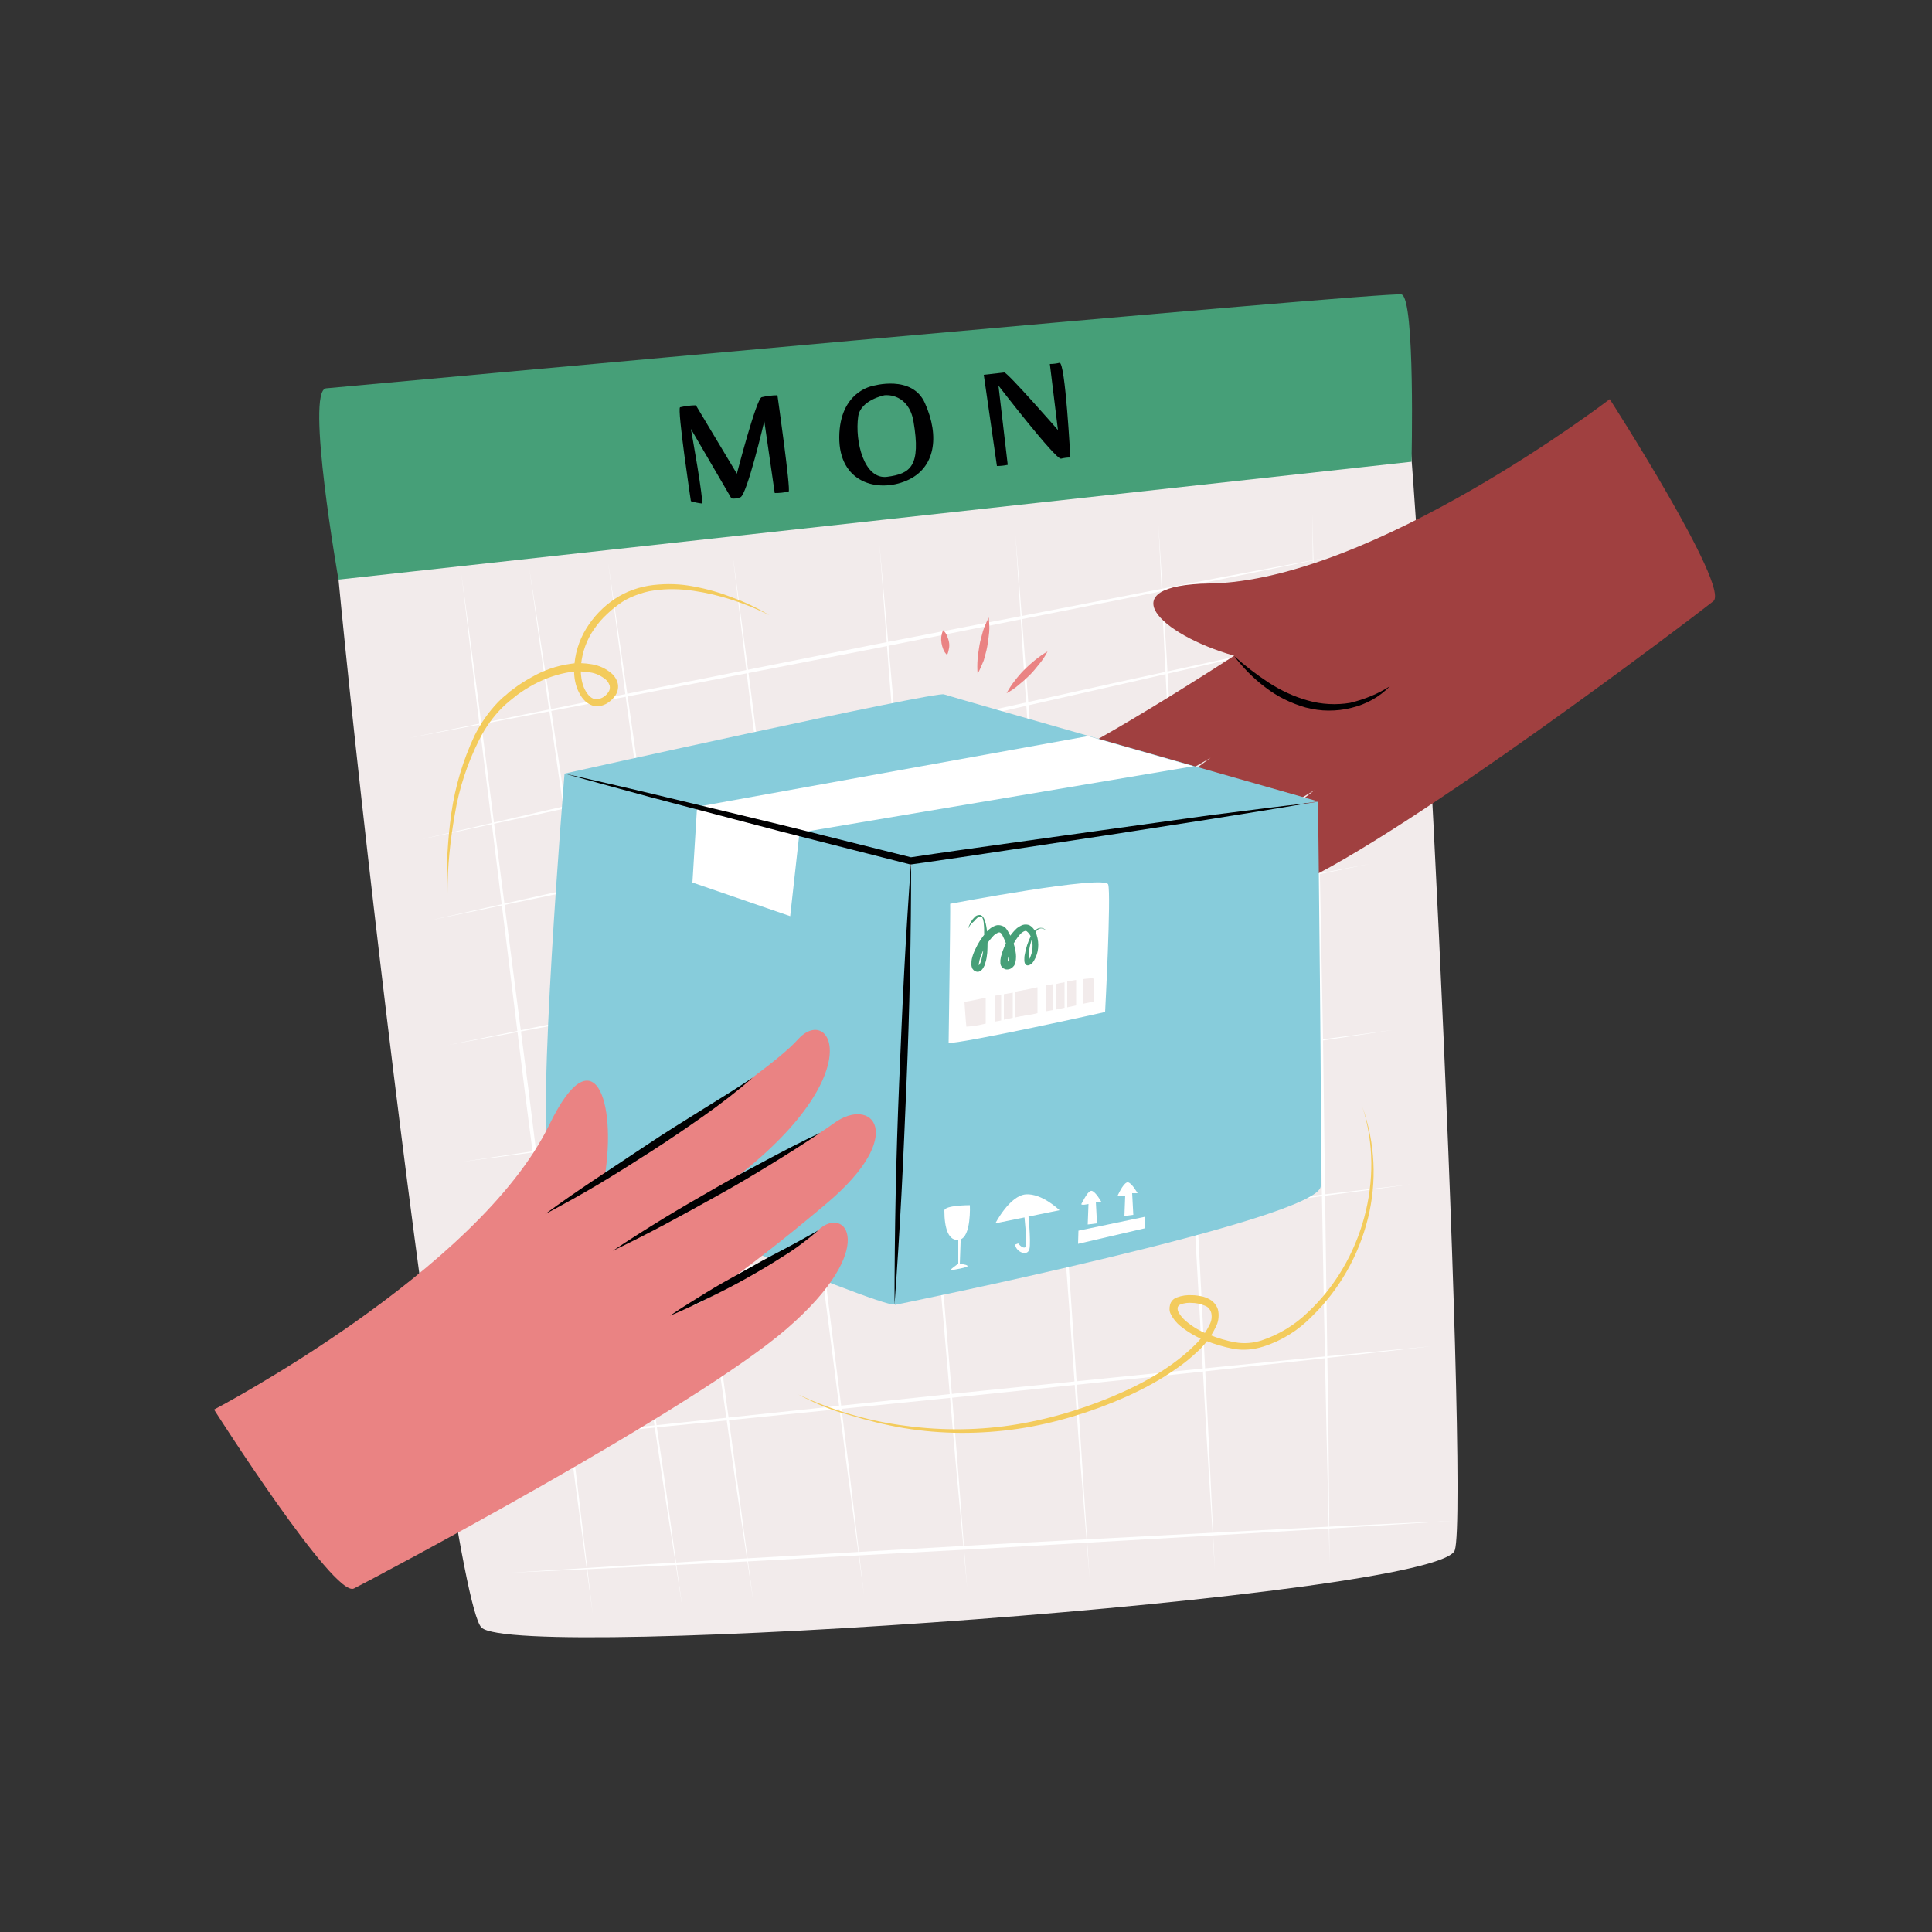<svg xmlns="http://www.w3.org/2000/svg" xml:space="preserve" id="Layer_1" x="0" y="0" class="show_show__wrapper__graphic__5Waiy" version="1.1" viewBox="0 0 500 500"><rect x="0" y="0" width="500" height="500" fill="#333333" stroke="none"/><style>.st0{fill:#f2ebeb}.st1{fill:#fff}.st2{fill:#469f78}.st3{fill:#000001}.st5{fill:#87ccdb}.st7{fill:#ea8383}</style><g id="calendar"><path d="M84.6 105.4s271.9-30.3 276.9-21.2 19 305 15 317-242.9 29-251.9 20-43-306.8-40-315.8z" class="st0"/><path d="m132.4 407 30.4-1.9 30.5-1.8 60.9-3.5 60.9-3.2 30.5-1.6 30.5-1.4-30.5 1.9-30.4 1.8-60.9 3.5-61 3.3-30.4 1.5zm-3.8-33.6 30.2-3.4 30.3-3.2 60.4-6.4 60.5-6.1 30.2-3 30.3-2.9-30.3 3.4-30.2 3.3-60.4 6.3-60.5 6.1-30.2 3zm-4.6-36.7 30.1-4.1 30.2-3.9 60.3-7.6 60.3-7.5L335 310l30.2-3.5-30.1 4-30.1 3.9-60.3 7.7-60.3 7.4-30.2 3.6zm-4.6-36 30.1-4.5 30.1-4.4 60.1-8.6 60.3-8.5 30.1-4.1 30.1-4-30.1 4.5-30 4.4-60.2 8.6-60.2 8.5-30.1 4.1zm-3.6-30.2 29.8-6.1 29.8-6 59.8-11.9 59.8-11.6 29.9-5.7 29.9-5.7-29.8 6.1-29.9 6.1-59.7 11.8-59.8 11.6-29.9 5.8zm-4.1-32.4 29.8-6.7 29.8-6.5 59.6-12.8 59.7-12.7 29.8-6.2 29.9-6.2-29.8 6.6-29.8 6.6-59.6 12.8-59.6 12.7-29.9 6.2zm235.7-74.2-29.7 6.9-29.8 6.8-59.5 13.5-59.6 13.2-29.8 6.5-29.9 6.4 29.8-6.9 29.7-6.8 59.5-13.4 59.6-13.2 29.9-6.5zM105.8 191l29.9-6.1 29.8-6 59.8-11.9 59.8-11.6 29.9-5.8 29.9-5.6-29.8 6.1-29.9 6-59.7 11.9-59.8 11.6-29.9 5.7z" class="st1"/><path d="m344.1 404.7-.8-34-.7-34-1.2-67.9-1-68-.4-34-.4-34 .9 34 .6 34 1.3 67.9.9 68 .5 34zm-29.7 1.6-2.1-33.8-1.9-33.9-3.8-67.6-3.5-67.7-1.7-33.8-1.6-33.8 2.1 33.8 1.9 33.8 3.8 67.6 3.5 67.7 1.7 33.8zm-32.4 2.3-2.7-33.8-2.4-33.8-5-67.5-4.7-67.6-2.3-33.8-2.1-33.8 2.6 33.8 2.5 33.7 5 67.6 4.6 67.6 2.3 33.8zm-31.7 2.4-3.1-33.8-2.9-33.8-5.9-67.5-5.5-67.5-2.8-33.8-2.5-33.8 3 33.7 3 33.8 5.8 67.5 5.5 67.6 2.8 33.8zm-26.7 1.7-4.5-33.6-4.3-33.6-8.7-67.3-8.3-67.3-4.2-33.7-4-33.7 4.5 33.6 4.3 33.7 8.7 67.3 8.3 67.3 4.2 33.7zm-28.6 2-5-33.6-4.8-33.6-9.5-67.2-9.3-67.3-4.6-33.6-4.4-33.7 4.9 33.6 4.8 33.6 9.6 67.3 9.2 67.2 4.6 33.7zm-58-267.5 5.2 33.6 5 33.6 10.1 67.1 9.7 67.3 4.9 33.6 4.7 33.6-5.2-33.5-5-33.6-10.1-67.2-9.7-67.3-4.9-33.6zm16.4 270.5-4.5-33.6-4.3-33.7-8.7-67.3-8.3-67.3-4.2-33.7-4-33.7 4.5 33.7 4.3 33.6 8.7 67.3 8.3 67.3 4.2 33.7z" class="st1"/><path d="M84.4 100.5s274.7-25.2 278.3-24.3 2.6 43.3 2.6 43.3L87.6 150s-8.6-49-3.2-49.5z" class="st2"/><path d="M178.8 129.7s-3.6-23.9-2.8-24.3c1.3-.3 2.7-.5 4.1-.5l10.6 17.7s5-19.3 6.4-19.8c1.3-.3 2.7-.5 4.1-.5 0 0 3.5 24.6 2.9 24.9-1.2.3-2.4.4-3.6.4l-2.7-18.6s-4.5 19.2-6.2 19.7c-.7.3-1.5.4-2.3.3l-10.5-18s3.5 19.2 2.8 19.3c-.9-.1-1.9-.3-2.8-.6zm79.2-9.1c.9 0 1.9-.1 2.8-.3l-2.4-20.5s14.8 19.2 16.2 18.9c.8-.2 1.6-.3 2.4-.3 0 0-1.3-24.8-2.8-24.5-.8.2-1.7.3-2.5.3l2.1 17.1s-13.1-15-13.9-14.9l-5.3.6 3.4 23.6zm-18.6-16.2c-3.3-7.6-13.6-4.5-13.6-4.5s-8.5 1.4-8.6 13.2 9.9 14.5 17.4 11.3 8.6-11.5 4.8-20zm-9.8 19c-6 .8-8.4-9.2-7.5-15.6.6-4.3 6.8-5.5 6.8-5.5.6-.1 6.2-.4 7.5 6.7 2 11.7-.8 13.6-6.8 14.4z" class="st3"/></g><g id="hand-2"><path fill="#a04040" d="M416.6 103.3s-61.3 47-103.5 47.7c-26.1.4-13 13.2 6.3 18.7 0 0-40.6 26.5-53.3 30.4s1.7 23.1 47.2-4c0 0-20.8 15.6-31.5 21.6s-5.5 18.7 19.4 7.1 39-20.3 39-20.3-22.2 17.5-31.4 21.1-2.7 16.5 26.4 3.4 103.7-69.8 108.2-73.4-26.8-52.3-26.8-52.3z"/><path d="M359.7 177.6c-2.7 2.8-6.2 4.7-10 5.6-1.9.5-3.9.7-5.9.7-2 0-3.9-.3-5.9-.8-3.8-1.1-7.3-2.8-10.4-5.2-3.1-2.3-5.8-5.1-8.1-8.1 2.8 2.5 5.8 4.8 9 6.9 3.1 2 6.5 3.6 10.1 4.6 3.5 1 7.3 1.2 10.9.6 3.7-.9 7.2-2.3 10.3-4.3z" class="st3"/></g><g id="box"><g id="box-2"><path d="M146.1 200.2s-7.6 92.8-3.7 98.6 85.1 39.4 89 38.8 4.2-114.9 4.2-114.9l-89.5-22.5z" class="st5"/><path d="m341.1 207.5-105.3 15.3-4.2 114.9s109.8-22.2 110.2-30.7-.7-99.5-.7-99.5zm-195-7.3s95.9-21.3 98.2-20.5 96.8 27.7 96.8 27.7l-105.3 15.3-89.7-22.5z" class="st5"/><path d="m179.2 228.4 1.2-19.6 101.2-18.3 27.3 7.8-102 17.2-2.4 21.6z" class="st1"/><path d="M146.1 200.2c7.5 1.7 15 3.4 22.5 5.2l22.5 5.4c7.5 1.8 15 3.6 22.4 5.5l22.4 5.6h-.4c8.6-1.3 17.2-2.5 25.8-3.7l25.8-3.6L313 211c8.6-1.1 17.2-2.2 25.9-3.2-8.6 1.5-17.1 2.8-25.7 4.2l-25.7 4-25.8 3.9c-8.6 1.3-17.2 2.6-25.8 3.8h-.4l-22.4-5.7c-7.5-1.9-14.9-3.8-22.4-5.8l-22.4-5.9c-7.3-2-14.8-4-22.2-6.1z" class="st3"/><path d="M231.5 337.7c0-9.6.1-19.2.3-28.8.2-9.6.5-19.2.9-28.7s.8-19.2 1.3-28.7 1.1-19.1 1.8-28.7c0 9.6-.1 19.2-.3 28.8-.2 9.6-.5 19.2-.9 28.7s-.8 19.2-1.3 28.7-1.1 19.1-1.8 28.7z" class="st3"/><path d="M244.4 313.3c0-1.4 6.6-1.4 6.6-1.4s.4 8.2-2.6 8.9-4-3.1-4-7.5z" class="st1"/><path d="M246.2 328.7c.3 0 4.5-.7 4.2-1.1s-2-.5-2-.5l.3-8.4h-.7v8.3c0 .1-2.7 1.9-1.8 1.7zm11.4-12.1 16.6-3.4s-4.5-4.4-8.7-4.1-7.9 7.5-7.9 7.5z" class="st1"/><path d="M266 313s.9 8.4.4 10.3-3.4.8-3.7-1.2l.8-.3s1.1 1.4 1.8 1-.3-9-.3-9l1-.8m20-51.1s1.6-30.4.8-33-40.9 5-40.9 5c.1 1.7-.4 36-.4 36 4.1.1 40.6-8 40.5-8z" class="st1"/><path d="M265.1 256.3v6.5l-2.3.5v-6.6l2.3-.4zm-10 1.9v6.7c-1.6.4-3.3.7-5 .8-.1-.4-.5-6.4-.5-6.4s2.4-.4 5.5-1.1zm4-.8v6.7l-1.7.3v-6.7l1.7-.3zm3-.5v6.5l-2.3.5v-6.6l2.3-.4zm16.4-3.3v6.6l-2.3.5V254l2.3-.4zm4.5-.3c.4 1 0 5.9 0 5.9l-2.8.6v-6.4c1.6-.2 2.7-.3 2.8-.1z" class="st0"/><path d="M268.5 255.5v6.7c-1.6.4-3.3.7-5 .8-.1-.4-.5-6.4-.5-6.4s2.4-.4 5.5-1.1zm4-.8v6.7l-1.7.3V255l1.7-.3zm3-.5v6.6l-2.3.5v-6.6c.8-.2 1.6-.4 2.3-.5z" class="st0"/><path d="M250.4 240.7c.2-.8.6-1.6 1-2.3.2-.4.5-.7.8-1 .3-.4.8-.6 1.3-.6.1 0 .3 0 .4.1.1.1.3.1.4.3.2.2.3.4.4.6.2.4.3.8.4 1.2.2.8.3 1.7.4 2.5.1 1.7.1 3.4 0 5.1-.1.9-.2 1.7-.5 2.6-.1.5-.3.9-.6 1.4-.2.3-.4.5-.7.7-.2.1-.4.2-.6.2-.2 0-.4 0-.6-.1-.4-.1-.7-.5-.9-.8-.1-.3-.2-.6-.2-.9 0-.5 0-1 .1-1.5.2-.9.5-1.7.9-2.5.7-1.6 1.7-3.1 2.9-4.5.7-.8 1.5-1.4 2.5-1.7.7-.2 1.4 0 2 .3.5.3.8.8 1.1 1.3.9 1.5 1.6 3.2 1.9 5 .2 1 .2 2 0 2.9-.1.7-.5 1.2-1.1 1.6-.3.2-.7.3-1.1.3-.2 0-.3 0-.5-.1-.3-.1-.5-.2-.7-.4-.2-.2-.3-.4-.4-.6 0-.2-.1-.3-.1-.5v-.8c.1-.5.1-.9.3-1.4.2-.9.6-1.7.9-2.5.7-1.7 1.8-3.2 3.1-4.4.4-.3.9-.6 1.4-.8.6-.2 1.3-.2 1.9.1.5.3.9.7 1.2 1.2.3.4.5.9.6 1.3.7 2.2.5 4.6-.7 6.6-.3.5-.6.9-1.1 1.1-.2.1-.5.2-.8.1-.2-.1-.4-.3-.5-.6-.1-.3-.1-.5-.1-.8 0-.4 0-.9.1-1.3.3-1.7.8-3.3 1.6-4.9.4-.8 1-1.5 1.8-1.9.4-.2.9-.2 1.3-.1.4.2.7.4 1 .7-.3-.3-.7-.4-1.1-.6-.4-.1-.8 0-1.1.2-.6.5-1.1 1.1-1.4 1.9-.6 1.5-1 3.1-1.1 4.8v1.2c0 .2 0 .3.1.4l-.1-.1c-.1-.1-.2 0-.2 0 .2-.2.4-.5.5-.7.8-1.7 1-3.7.3-5.5-.2-.6-.6-1.1-1.1-1.5-.2-.1-.4-.1-.6 0-.3.1-.5.3-.8.5-1.1 1.1-1.9 2.4-2.5 3.8-.3.7-.6 1.5-.8 2.2-.1.3-.2.7-.2 1.1v.4c0-.1-.1-.1-.2-.1h.2c.1-.1.2-.3.2-.4.1-.7.1-1.4 0-2.1-.3-1.5-.9-3-1.6-4.4-.1-.2-.3-.5-.5-.6-.1-.1-.3-.1-.4-.1-.6.2-1.2.6-1.6 1.1-1.1 1.2-2 2.5-2.6 3.9-.3.7-.6 1.4-.8 2.2-.1.3-.1.7-.2 1v.3c0 .1 0 0 0 0l.2-.2c.2-.3.3-.6.4-.9.2-.8.4-1.5.5-2.3.3-1.6.4-3.3.3-4.9 0-.8 0-1.6-.1-2.4 0-.4-.1-.8-.2-1.2-.1-.2-.1-.3-.2-.5 0-.1-.1-.1-.1-.1-.1 0-.1 0-.2-.1-.7-.1-1.3.6-1.8 1.2-1 .8-1.4 1.5-1.7 2.3z" class="st2"/><path d="m279 321.9.1-3.4 17.2-3.6-.1 3zm2.5-5 .2-5.3s-2.2.5-1.8-.1 1.7-3.6 2.7-3.3 2.4 2.8 2.4 2.8h-1.4l.3 5.6-2.4.3zm9.5-2.2.2-5.3s-2.2.5-1.9-.1 1.7-3.6 2.7-3.3 2.4 2.8 2.4 2.8H293l.3 5.6-2.3.3z" class="st1"/></g><path fill="#f3cb5c" d="M206.6 360.9c8.8 4.1 18.2 6.9 27.8 8.1 9.6 1.3 19.3 1.2 28.9-.4 9.5-1.6 18.8-4.5 27.6-8.5 4.4-2 8.6-4.3 12.5-7.1 1.9-1.4 3.8-2.9 5.5-4.6 1.7-1.6 3.1-3.4 4.1-5.5.5-.9.7-1.9.5-3-.2-.9-.8-1.7-1.7-2-.5-.2-1-.4-1.5-.5-.6-.1-1.1-.2-1.7-.2-1-.1-2.1 0-3.1.4-.3.1-.6.4-.7.7-.1.4 0 .8.1 1.1.5 1 1.2 1.8 2 2.5 1.8 1.5 3.8 2.7 6 3.5 2.2.9 4.5 1.6 6.8 2 2.3.4 4.6.2 6.8-.5 4.5-1.5 8.6-4 12-7.3 14-13.1 20.1-34.5 14.1-53.1 3.3 9.3 3.8 19.3 1.4 28.9-2.4 9.6-7.4 18.4-14.5 25.3-3.5 3.6-7.8 6.3-12.6 7.8-2.5.8-5.1 1-7.6.6-2.5-.5-4.9-1.2-7.2-2.1-2.4-.9-4.6-2.2-6.6-3.8-1.1-.9-1.9-1.9-2.5-3.1-.4-.7-.4-1.6-.2-2.4.2-.9.9-1.6 1.7-1.9 1.3-.5 2.7-.7 4.1-.6.7 0 1.3.1 1.9.2.7.1 1.4.3 2 .6.7.3 1.3.7 1.8 1.3.5.6.9 1.3 1 2.1.2 1.4 0 2.8-.7 4.1-1.1 2.3-2.7 4.4-4.5 6.1-1.8 1.7-3.7 3.3-5.8 4.7-4 2.8-8.4 5.2-12.9 7.2s-9.1 3.7-13.8 5.1c-4.7 1.4-9.5 2.5-14.3 3.2-9.7 1.4-19.6 1.4-29.3-.2-4.8-.8-9.6-2-14.2-3.4-4.4-1.1-8.9-3-13.2-5.3zm-90.8-129.6c-.2-3.5-.2-6.9 0-10.4s.5-6.9 1-10.4c1-7 3-13.7 6-20.1 1.6-3.2 3.6-6.1 6.1-8.7.6-.6 1.3-1.3 2-1.8l1-.9 1.1-.8c1.4-1.1 2.9-2 4.5-2.9 3.1-1.8 6.5-3 10.1-3.5 1.8-.3 3.7-.2 5.5.1 1.9.3 3.7 1.1 5.2 2.4.8.7 1.4 1.7 1.6 2.7.2 1.1-.1 2.3-.8 3.2-.6.8-1.4 1.5-2.3 2-1 .5-2.1.7-3.1.5-1.1-.3-2-.9-2.7-1.7-.6-.7-1.1-1.6-1.5-2.5-.7-1.7-1-3.6-.9-5.5.1-3.6 1.2-7.2 3.1-10.3 1.9-3.1 4.4-5.7 7.4-7.7 1.5-1 3.1-1.8 4.8-2.4 1.7-.6 3.4-1 5.2-1.2 3.5-.4 7.1-.3 10.5.4 3.4.6 6.8 1.6 10.1 2.9 3.3 1.2 6.4 2.7 9.4 4.5-6.2-3.1-12.8-5.3-19.6-6.3-3.4-.5-6.8-.6-10.2-.1-1.7.2-3.3.7-4.9 1.3-1.6.6-3.1 1.4-4.4 2.4-1.4 1-2.6 2.1-3.8 3.3-1.2 1.2-2.2 2.6-3.1 4-1.7 2.8-2.7 6.1-2.8 9.4 0 1.6.2 3.2.8 4.7.6 1.4 1.6 2.8 2.8 3 .6.1 1.3 0 1.9-.3.6-.3 1.2-.8 1.6-1.4.4-.5.5-1.1.4-1.7-.2-.6-.5-1.2-1-1.6-1.2-1-2.6-1.7-4.2-1.9-1.6-.3-3.3-.3-4.9-.1-3.3.5-6.5 1.6-9.5 3.2-1.5.8-2.9 1.7-4.3 2.7l-1 .8-1 .8c-.6.5-1.3 1.1-1.9 1.7-2.4 2.4-4.4 5.2-5.9 8.2-3.1 6.1-5.3 12.7-6.4 19.5-1.2 6.7-1.9 13.6-1.9 20.5z"/><path d="M260.5 179.4c.6-1.1 1.3-2.2 2.1-3.2 1.5-2 3.3-3.8 5.3-5.4 1-.8 2.1-1.6 3.2-2.2-.6 1.2-1.3 2.2-2.1 3.2s-1.6 2-2.5 2.9c-.9.9-1.8 1.7-2.8 2.5-1 .9-2.1 1.6-3.2 2.2zm-7.5-5c-.1-1.3-.1-2.5 0-3.8.1-1.2.3-2.5.5-3.7.2-1.2.6-2.4.9-3.6.4-1.2.9-2.4 1.5-3.5.1 1.3.2 2.5.1 3.8-.1 1.2-.3 2.5-.5 3.7-.2 1.2-.6 2.4-.9 3.6-.5 1.2-1 2.4-1.6 3.5zm-7.9-4.9c-.4-.4-.8-.9-1-1.5-.4-1-.6-2.1-.5-3.2.1-.6.2-1.2.5-1.7.4.4.8.9 1 1.5.2.5.4 1 .5 1.6.1.5.1 1.1 0 1.6s-.2 1.1-.5 1.7z" class="st7"/></g><g id="hand-1"><path d="M55.4 364.8s68.4-35.8 86.8-73.8c11.4-23.5 17.5-6.2 14.3 13.5 0 0 41.1-25.6 50-35.5s20.2 11.2-23.5 41.2c0 0 22.9-12.3 32.8-19.5s19.2 2.9-1.7 20.6-34.8 26.7-34.8 26.7 25.3-12.8 32.4-19.6 16.1 4.5-8 25.4-107 64.7-112.1 67.3-36.2-46.3-36.2-46.3z" class="st7"/><path d="M141.1 314.2c4.3-3.2 8.7-6.2 13.2-9.2s8.9-5.9 13.4-8.9 9-5.8 13.5-8.6 9.1-5.6 13.6-8.6c-4 3.5-8.3 6.8-12.7 9.9-4.4 3.1-8.8 6.1-13.3 9s-9.1 5.8-13.6 8.5-9.4 5.4-14.1 7.9zm17.5 9.5c4.3-2.9 8.6-5.6 13-8.3s8.8-5.2 13.3-7.8 9-5 13.5-7.4 9.1-4.8 13.8-7c-4.3 2.9-8.6 5.6-13 8.3s-8.8 5.3-13.3 7.8-9 5-13.5 7.4-9.2 4.8-13.8 7zm14.8 16.8c3-2.1 6.2-4 9.4-6s6.4-3.7 9.6-5.5 6.4-3.6 9.7-5.3 6.5-3.5 9.7-5.3c-2.8 2.4-5.8 4.7-8.9 6.6-3.1 2-6.3 3.9-9.5 5.7s-6.5 3.5-9.8 5.1-6.8 3.3-10.2 4.7z" class="st3"/></g></svg>
